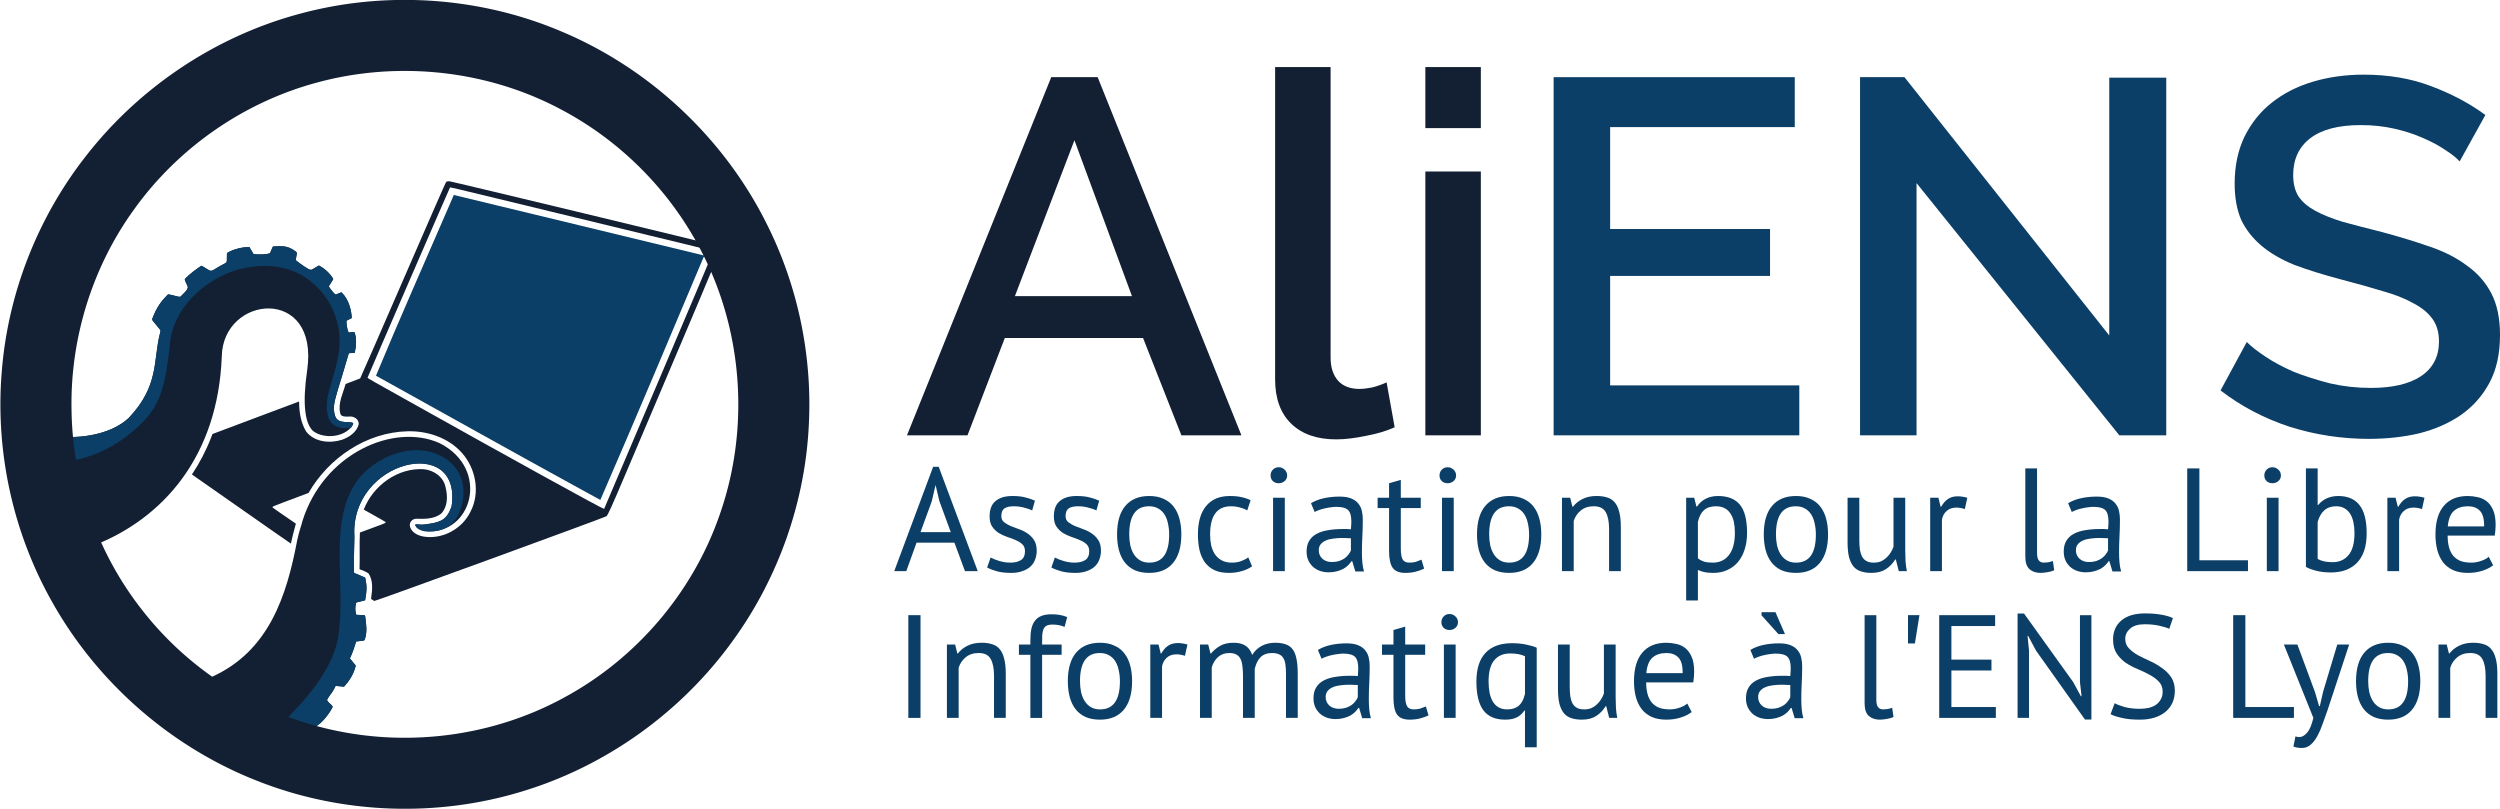 <?xml version="1.0" encoding="UTF-8" standalone="no"?>
<!-- Created with Inkscape (http://www.inkscape.org/) -->
<svg xmlns:dc="http://purl.org/dc/elements/1.1/" xmlns:cc="http://creativecommons.org/ns#" xmlns:rdf="http://www.w3.org/1999/02/22-rdf-syntax-ns#" xmlns:svg="http://www.w3.org/2000/svg" xmlns="http://www.w3.org/2000/svg" xmlns:sodipodi="http://sodipodi.sourceforge.net/DTD/sodipodi-0.dtd" xmlns:inkscape="http://www.inkscape.org/namespaces/inkscape" id="svg3087" version="1.1" inkscape:version="0.48.4 r9939" width="5451.346" height="1763.426" sodipodi:docname="8-logo-pour-petite-taille+typo-droite+description-bicolor.svg">
  <defs id="defs3091">
    <clipPath id="clipPath4226">
      <path sodipodi:type="arc" style="fill:#a90000;fill-opacity:1;stroke:none" id="path4228" sodipodi:cx="946.875" sodipodi:cy="769.41455" sodipodi:rx="568.75" sodipodi:ry="525" d="m 1515.625,769.415 a 568.75,525 0 1 1 -1137.5,0 568.75,525 0 1 1 1137.5,0 z"></path>
    </clipPath>
  </defs>
  <path sodipodi:type="star" style="fill:#ff0000;fill-opacity:0;stroke:none" id="path4190" sodipodi:sides="5" sodipodi:cx="29.831066" sodipodi:cy="517.85339" sodipodi:r1="156.37495" sodipodi:r2="78.187477" sodipodi:arg1="0.74541948" sodipodi:arg2="1.373738" inkscape:flatsided="false" inkscape:rounded="0" inkscape:randomized="0" d="M 144.736,623.919 45.139,594.528 -35.536,659.911 -38.36,556.106 -125.473,499.584 -27.621,464.82 -0.785,364.505 62.515,446.825 166.213,441.349 107.483,526.988 z" inkscape:transform-center-x="9.460845" inkscape:transform-center-y="-5.6456889" transform="translate(125.473,197.612)"></path>
  <g id="g5714" transform="matrix(1.215,0,0,1.215,-13.572,-13.648)">
    <path transform="translate(-311.527,52.882)" clip-path="url(#clipPath4226)" sodipodi:nodetypes="cscscccssccccccccccccccscccsccccccccccscccccscccccccsccsccccccccssscssccccccccccccccccssccccccccccccccscscccccccssccccccscc" inkscape:connector-curvature="0" id="path3101" d="m 699.783,1174.456 c 0.629,-0.272 1.255,-0.546 1.878,-0.823 104.725,-46.392 135.782,-148.129 154.168,-244.361 1.594,-7.812 4.067,-17.579 5.497,-21.704 1.43,-4.125 3.258,-10.33 4.063,-13.79 37.911,-121.946 164.217,-176.872 246.136,-140.202 92.306,46.447 58.405,167.01 -26.919,158.029 -4.25,-0.807 -10.343,-3.089 -13.375,-5.865 -0.599,-0.548 -1.132,-1.159 -1.54,-1.727 -5.667,-7.892 3.543,-3.115 14.059,-4.29 29.977,-3.756 40.074,-7.433 49.302,-31.97 20.514,-131.404 -183.234,-84.153 -174.295,53.815 -0.778,21.765 -0.804,41.808 -0.87,63.5 0.081,1.282 0.783,1.534 1.359,1.849 l 17.64,7.655 c 0.733,0.281 1.338,0.666 1.415,1.353 3.249,15.552 2.685,22.934 -0.275,39.438 -0.11,0.226 -0.187,0.305 -0.639,0.42 l -14.073,3.577 c -1.476,0.341 -1.486,0.763 -1.838,1.837 -1.361,7.2 -1.779,12.438 0.432,19.904 0.275,0.765 0.223,0.578 1.1,0.635 l 13.359,0.748 c 0.785,0.297 1.125,0.309 1.445,1.068 0.128,0.304 0.209,1.262 0.355,1.64 1.853,13.36 3.905,28.57 -0.924,40.99 -0.723,1.687 -0.816,1.455 -2.21,1.761 l -12.02,1.536 c -0.536,0.068 -1.197,0.1 -1.211,0.385 -3.194,9.886 -6.282,20.158 -10.906,29.523 -0.368,0.578 -0.007,0.935 0.546,1.613 l 9.461,11.626 c 0.179,0.29 0.183,0.3 0.13,0.608 -3.112,14.251 -11.917,27.639 -20.381,36.816 -0.576,0.6 -0.724,0.582 -1.494,0.535 l -6.608,-0.599 -6.915,-0.626 c -0.578,-0.062 -0.713,0.18 -0.84,0.391 l -2.785,5.434 c -1.658,3.234 -5.069,8.352 -7.58,11.374 -1.757,2.31 -3.551,5.02 -4.759,7.612 -0.19,0.612 0.004,0.872 0.306,1.293 2.18,4.232 6.995,6.747 9.054,10.068 1.023,1.893 0.538,0.875 0.26,2.353 -5.148,10.283 -19.108,29.319 -31.142,34.794 -1.96,0.891 -2.641,0.846 -3.747,0.59 l -11.033,-5.521 c -0.49,-0.206 -1.286,-0.806 -2.144,0.227 -2.805,3.789 -5.499,6.132 -9.506,9.326 -0.975,0.907 -1.048,1.665 -0.287,3.149 z M 404.864,738.08 c 5.956,1.348 12.181,2.413 18.582,3.181 45.458,5.456 99.844,-4.028 130.554,-33.036 54.602,-57.883 43.34,-102.622 55.719,-151.21 0.305,-1.569 1.183,-3.872 1.088,-5.021 -0.096,-1.167 -0.595,-1.876 -1.215,-2.468 l -12.007,-14.65 c -0.926,-1.088 -2.235,-2.681 -1.499,-4.544 7.621,-20.481 16.496,-31.909 26.323,-41.825 2.328,-2.346 1.365,-2.067 7.666,-0.846 7.052,1.367 11.626,3.309 14.672,3.36 1.474,0.003 1.656,-0.057 2.528,-0.897 3.808,-4.287 11.862,-10.349 12.59,-16.248 0,-0.751 -1.35,-4.04 -3,-7.309 -1.65,-3.269 -2.612,-5.683 -2.571,-6.661 0.069,-1.623 11.341,-11.99 24.846,-21.232 l 4.958,-3.393 4.134,2.167 c 2.274,1.192 5.663,3.281 7.532,4.643 4.312,3.142 7.089,2.87 11.287,-0.026 7.015,-4.552 12.92,-7.505 19.502,-11.023 1.607,-0.882 2.693,-1.94 3.201,-3.846 l 0.22,-14.089 c 0.058,-0.438 0.206,-0.628 0.777,-0.954 11.507,-7.142 27.738,-10.258 38.954,-10.58 0.309,-0.024 0.465,0.106 0.553,0.231 l 6.997,11.814 c 0.568,0.862 2.045,0.849 2.977,0.956 8.397,0.922 17.122,0.402 23.942,-0.823 3.34,-0.759 2.98,-1.057 3.615,-2.163 l 4.36,-10.165 c 0.516,-0.597 0.153,-0.587 1.728,-0.741 20.055,-1.403 26.893,-5.1e-4 39.838,9.218 2.163,2.583 1.99,1.769 1.572,4.081 l -1.694,10.027 c 0.1,2.097 1.364,2.726 2.769,3.751 6.407,4.674 20.631,15.392 24.075,14.797 0.714,-0.123 1.357,-0.027 1.89,-0.235 l 11.899,-7.052 c 0.759,-0.34 0.828,-0.319 1.363,-0.115 10.041,5.435 19.426,14.145 24.687,23.1 0.546,0.923 0.476,0.936 0.146,1.684 l -6.877,11.054 c -0.336,0.407 -1.074,0.973 -0.462,1.804 2.28,3.844 8.072,11.476 11.276,13.816 0.725,0.661 0.781,0.358 1.321,0.256 l 8.359,-3.462 c 1.137,-0.493 1.214,-0.601 2.585,0.69 12.52,12.576 16.789,32.091 17.33,44.551 0.068,0.458 0.023,0.506 -0.535,0.772 l -8.238,4.208 c -0.373,0.15 -0.643,0.453 -0.746,1.305 -0.176,1.451 0.243,5.039 0.808,9.038 0.719,3.249 1.263,7.812 2.939,10.544 0.294,0.479 0.393,0.568 0.793,0.565 l 8.54,-0.754 c 1.285,-0.122 1.137,-0.272 1.648,0.902 3.799,11.081 2.912,24.079 0.298,35.707 -0.251,0.965 0.079,0.776 -1.42,0.792 l -7.734,0.378 c -1.562,-0.002 -1.683,0.439 -1.968,1.304 -0.892,2.72 -2.496,7.856 -4.343,14.658 -1.642,6.05 -5.11,17.75 -7.707,26 -12.165,38.654 -14.422,47.797 -14.422,58.429 1.328,20.302 8.346,23.361 26.345,23.537 10.065,0.602 10.191,1.311 4.788,9.279 -18.206,20.515 -53.37,19.218 -68.987,6.075 -13.961,-13.763 -18.895,-47.678 -10.02,-108.819 21.955,-151.477 -151.222,-135.354 -153.267,-24.5 -6.793,179.358 -105.341,291.222 -231.034,339.779 -1.444,0.558 -2.892,1.107 -4.343,1.649 z" style="fill:#132033;fill-opacity:1;stroke:none"></path>
    <path style="fill:#0b3f67;fill-opacity:1;stroke:none" d="m 257.931,734.133 c 7.907,-90.425 -163.583,-172.428 -163.301,-175.315 0.393,-4.019 0.903,-5.25 2.174,-5.25 0.913,0 2.152,-0.492 2.753,-1.093 1.68,-1.68 4.472,0.241 16.759,11.529 61.877,55.352 139.748,106.021 206.061,141.55 29.862,15.486 56.52,25.997 82.488,32.526 48.253,10.921 114.102,3.238 149.136,-29.854 54.602,-57.883 43.34,-102.622 55.719,-151.21 0.305,-1.569 1.183,-3.872 1.088,-5.021 -0.096,-1.167 -0.595,-1.876 -1.215,-2.468 l -12.007,-14.65 c -0.926,-1.088 -2.235,-2.681 -1.499,-4.544 7.621,-20.481 16.496,-31.909 26.323,-41.825 2.328,-2.346 1.365,-2.067 7.666,-0.846 7.052,1.367 11.626,3.309 14.672,3.36 1.474,0.003 1.656,-0.057 2.528,-0.897 3.808,-4.287 11.862,-10.349 12.59,-16.248 0,-0.751 -1.35,-4.04 -3,-7.309 -1.65,-3.269 -2.612,-5.683 -2.571,-6.661 0.069,-1.623 11.341,-11.99 24.846,-21.232 l 4.958,-3.393 4.134,2.167 c 2.274,1.192 5.663,3.281 7.532,4.643 4.312,3.142 7.089,2.87 11.287,-0.026 7.015,-4.552 12.92,-7.505 19.502,-11.023 1.607,-0.882 2.693,-1.94 3.201,-3.846 l 0.22,-14.089 c 0.058,-0.438 0.206,-0.628 0.777,-0.954 11.507,-7.142 27.738,-10.258 38.954,-10.58 0.309,-0.024 0.465,0.106 0.553,0.231 l 6.997,11.814 c 0.568,0.862 2.045,0.849 2.977,0.956 8.397,0.922 17.122,0.402 23.942,-0.823 3.34,-0.759 2.98,-1.057 3.615,-2.163 l 4.36,-10.165 c 0.516,-0.597 0.153,-0.587 1.728,-0.741 20.055,-1.403 26.893,-5.1e-4 39.838,9.218 2.163,2.583 1.99,1.769 1.572,4.081 l -1.694,10.027 c 0.1,2.097 1.364,2.726 2.769,3.751 6.407,4.674 20.631,15.392 24.075,14.797 0.714,-0.123 1.357,-0.027 1.89,-0.235 l 11.899,-7.052 c 0.759,-0.34 0.828,-0.319 1.363,-0.115 10.041,5.435 19.426,14.145 24.687,23.1 0.546,0.923 0.476,0.936 0.146,1.684 l -6.877,11.054 c -0.336,0.407 -1.074,0.973 -0.462,1.804 2.28,3.844 8.072,11.476 11.276,13.816 0.725,0.661 0.781,0.358 1.321,0.256 l 8.359,-3.462 c 1.137,-0.493 1.214,-0.601 2.585,0.69 12.52,12.576 16.789,32.091 17.33,44.551 0.068,0.458 0.023,0.506 -0.535,0.772 l -8.238,4.208 c -0.373,0.15 -0.643,0.453 -0.746,1.305 -0.176,1.451 0.243,5.039 0.808,9.038 0.719,3.249 1.263,7.812 2.939,10.544 0.294,0.479 0.393,0.568 0.793,0.565 l 8.54,-0.754 c 1.285,-0.122 1.137,-0.272 1.648,0.902 3.799,11.081 2.912,24.079 0.298,35.707 -0.251,0.965 0.079,0.776 -1.42,0.792 l -7.734,0.378 c -1.562,-0.002 -1.683,0.439 -1.968,1.304 -0.892,2.72 -2.496,7.856 -4.343,14.658 -1.642,6.05 -5.11,17.75 -7.707,26 -12.165,38.654 -14.422,47.797 -14.422,58.429 1.328,20.302 8.346,23.361 26.345,23.537 10.065,0.602 10.191,1.311 4.788,9.279 -19.737,4.424 -33.814,-1.994 -40.366,-15.718 -12.017,-38.512 9.759,-61.24 18.634,-122.382 7.156,-58.009 -24.033,-110.471 -67.237,-135.084 -42.98,-24.485 -96.391,-18.091 -130.812,-4.26 -43.201,17.359 -100.702,61.145 -106.048,131.906 -9.007,84.843 -22.253,111.814 -56.156,143.828 -55.461,52.372 -127.294,73.512 -193.53,62.838 -46.349,-7.469 -87.012,-48.54 -119.55,-52.307 z" id="path3062" inkscape:connector-curvature="0" sodipodi:nodetypes="cssscccccsccccccccssscssccccccccccccccccssccccccccccccccscscccccccsscccccsscssc" clip-path="url(#clipPath4226)" transform="translate(-311.527,52.882)"></path>
    <path style="fill:#0b3f67;fill-opacity:1;stroke:none" d="m 813.961,1270.601 c 77.038,-71.918 105.317,-120.44 115.041,-164.807 8.723,-50.711 2.911,-106.639 3.269,-159.14 0.386,-56.593 10.428,-107.676 44.391,-140.294 18.882,-18.134 49.929,-38.122 90.054,-40.117 59.814,-1.152 107.731,45.809 79.484,114.359 -9.664,19.49 -28.169,34.915 -61.592,31.004 -4.25,-0.807 -10.343,-3.089 -13.375,-5.865 -0.599,-0.548 -1.132,-1.159 -1.54,-1.727 -5.667,-7.892 3.543,-3.115 14.059,-4.29 29.977,-3.756 40.074,-7.433 49.302,-31.97 20.514,-131.404 -183.234,-84.153 -174.295,53.815 -0.778,21.765 -0.804,41.808 -0.87,63.5 0.081,1.282 0.783,1.534 1.359,1.849 l 17.64,7.655 c 0.733,0.281 1.338,0.666 1.415,1.353 3.249,15.552 2.685,22.934 -0.275,39.438 -0.11,0.226 -0.187,0.305 -0.639,0.42 l -14.073,3.577 c -1.476,0.341 -1.486,0.763 -1.838,1.837 -1.361,7.2 -1.779,12.438 0.432,19.904 0.275,0.765 0.223,0.578 1.1,0.635 l 13.359,0.748 c 0.785,0.297 1.125,0.309 1.445,1.068 0.128,0.304 0.209,1.262 0.355,1.64 1.853,13.36 3.905,28.57 -0.924,40.99 -0.723,1.687 -0.816,1.455 -2.21,1.761 l -12.02,1.536 c -0.536,0.068 -1.197,0.1 -1.211,0.385 -3.194,9.886 -6.282,20.158 -10.906,29.523 -0.368,0.578 -0.007,0.935 0.546,1.613 l 9.461,11.626 c 0.179,0.29 0.183,0.3 0.13,0.608 -3.112,14.251 -11.917,27.639 -20.381,36.816 -0.576,0.6 -0.724,0.582 -1.494,0.535 l -6.608,-0.599 -6.915,-0.626 c -0.578,-0.062 -0.713,0.18 -0.84,0.391 l -2.785,5.434 c -1.658,3.234 -5.069,8.352 -7.58,11.374 -1.757,2.31 -3.551,5.02 -4.759,7.612 -0.19,0.612 0.004,0.872 0.306,1.293 2.18,4.232 6.995,6.747 9.054,10.068 1.023,1.893 0.538,0.875 0.26,2.353 -5.148,10.283 -19.108,29.319 -31.142,34.794 -1.96,0.891 -2.641,0.846 -3.747,0.59 l -11.033,-5.521 c -0.49,-0.206 -1.286,-0.806 -2.144,0.227 -0.581,0.784 -1.157,1.507 -1.741,2.188 -2.236,2.608 -4.588,4.606 -7.765,7.138 -0.975,0.907 -1.048,1.665 -0.287,3.149 l 6.303,18.005 c 0.198,1.113 -0.183,0.986 -0.437,1.315 -48.764,6.42 -87.463,-10.902 -53.339,-19.17 z" id="path3102" inkscape:connector-curvature="0" sodipodi:nodetypes="ccsscccssccccccccccccccscccsccccccccccscccccscccsccccc" clip-path="url(#clipPath4226)" transform="translate(-311.527,52.882)"></path>
    <path inkscape:connector-curvature="0" id="path3124" d="M 817.375,380.219 C 773.443,481.864 728.205,583.429 685.938,685.5 c 121.932,67.603 243.907,136.001 366.311,203.084 12.115,6.629 24.23,13.257 36.346,19.885 62.728,-144.553 123.897,-289.806 185,-435.031 1.829,-1.429 2.193,-4.025 -0.656,-4.094 -149.048,-35.966 -298.199,-72.312 -447.344,-108.188 -2.74,6.354 -5.479,12.708 -8.219,19.062 z" style="fill:#0b3f67;fill-opacity:1;stroke:none"></path>
    <g style="fill:#132033;fill-opacity:1" mask="none" clip-path="none" id="g4358">
      <g style="fill:#132033;fill-opacity:1" id="g4592">
        <g style="fill:#132033;fill-opacity:1" id="g4602">
          <path d="M 722.625,11.219 C 662.364,12.437 602.287,21.112 544.281,37.312 a 9.238,9.238 0 0 1 -0.062,0 c -151.002,41.53 -287.243,134.217 -382.25,258.406 a 9.238,9.238 0 0 1 -0.031,0 C 77.174,405.724 25.079,540.047 14.312,678.531 a 9.238,9.238 0 0 1 0,0.031 c -11.844,143.466 20.327,290.227 91.812,415.375 a 9.238,9.238 0 0 1 0,0.062 c 81.91,144.912 214.855,260.034 370,319.906 a 9.238,9.238 0 0 1 0.062,0.031 c 149.307,58.342 319.265,64.606 472.875,17.406 a 9.238,9.238 0 0 1 0.031,0 C 1100.182,1385.569 1235.001,1288.388 1326.969,1160.25 a 9.238,9.238 0 0 1 0.031,-0.031 c 81.721,-112.924 129.67,-249.65 135.875,-388.938 a 9.238,9.238 0 0 1 0,-0.031 c 6.028,-123.989 -20.487,-249.584 -76.812,-360.469 a 9.238,9.238 0 0 1 0,-0.031 c -77.301,-153.754 -210.887,-278.141 -369.75,-344.062 a 9.238,9.238 0 0 1 -0.062,-0.031 C 923.913,27.836 823.061,9.188 722.625,11.219 z m 23.125,127.375 c 92.92,1.272 185.532,23.724 268.094,66.875 0.012,0.006 0.019,0.025 0.031,0.031 110.953,57.372 202.602,150.083 258.656,261.812 0,0.008 -0,0.023 0,0.031 72.996,143.848 83.562,317.037 29.875,468.719 -0.01,0.019 0.01,0.044 0,0.062 l -0.031,0 c -48.002,138.188 -148.861,256.553 -277.531,326.312 -0.012,0.01 -0.019,0.024 -0.031,0.031 -125.766,69.16 -276.295,89.672 -416.062,58.937 -0.01,-0 -0.021,0 -0.031,0 -133.199,-28.707 -255.121,-104.957 -339.688,-211.844 -0.014,-0.018 -0.017,-0.045 -0.031,-0.062 C 188.42,1008.697 142.416,881.248 139.656,752.344 l 0.031,0 c -3.717,-129.498 35.737,-259.573 111.688,-364.688 0.008,-0.012 0.023,-0.019 0.031,-0.031 79.078,-110.747 197.115,-192.967 328.75,-228.25 0.022,-0.006 0.041,-0.025 0.062,-0.031 53.904,-14.65 109.794,-21.513 165.531,-20.75 z" id="path3859" style="fill:#132033;fill-opacity:1;stroke:none" inkscape:original="M 722.4375 1.96875 C 661.41431 3.2027138 600.55547 11.990958 541.78125 28.40625 C 388.76423 70.490124 250.8733 164.2821 154.625 290.09375 C 68.760495 401.52799 16.003018 537.4937 5.09375 677.8125 C -6.9051504 823.15819 25.658371 971.72077 98.09375 1098.5312 C 181.07813 1245.3441 315.61274 1361.8657 472.8125 1422.5312 C 624.12114 1481.6548 796.12507 1488.0164 951.78125 1440.1875 C 1104.8807 1393.803 1241.2994 1295.4377 1334.4688 1165.625 C 1417.2591 1051.2242 1465.807 912.81865 1472.0938 771.6875 C 1478.2005 646.08644 1451.3832 518.9453 1394.3125 406.59375 C 1315.9924 250.81257 1180.81 124.95052 1019.8438 58.15625 C 926.26818 18.815511 824.14282 -0.087856367 722.4375 1.96875 z M 745.625 147.84375 C 837.15439 149.09664 928.37079 171.2287 1009.5938 213.6875 C 1118.8057 270.14915 1209.1143 361.52562 1264.2812 471.5 C 1336.1043 613.01875 1346.533 783.77684 1293.6875 933.03125 C 1246.4715 1069.0113 1147.0401 1185.7005 1020.4062 1254.3438 C 896.67851 1322.3948 748.27213 1342.637 610.6875 1312.375 C 479.61704 1284.1338 359.46835 1208.989 276.25 1103.7812 C 196.94633 1004.5997 151.62237 879.01551 148.90625 752.15625 C 145.22682 624.66915 184.15107 496.4749 258.90625 393.03125 C 336.72677 284.02859 453.05474 202.98526 582.59375 168.28125 C 635.66245 153.85208 690.70737 147.09201 745.625 147.84375 z " inkscape:radius="-9.2374268" sodipodi:type="inkscape:offset"></path>
        </g>
      </g>
    </g>
    <path id="path3256" d="m 817.188,336.438 c -2.219,0 -4.679,0.648 -5.469,1.438 -0.79,0.79 -35.606,80.275 -77.375,176.656 -41.769,96.381 -76.357,175.532 -76.844,175.875 -0.156,0.11 -11.327,4.354 -26.094,9.938 -4.656,17.044 -13.85,34.077 -9.781,51.969 0.919,7.641 10.208,6.53 15.812,6.531 8.24,-1.185 18.011,4.439 17.562,13.562 -3.456,14.337 -17.17,23.602 -30.406,28.156 -21.468,6.861 -49.02,4.104 -63.75,-14.562 -10.001,-16.149 -12.761,-35.331 -12.906,-54.25 -20.734,7.79 -39.458,14.817 -64.531,24.219 -38.8,14.549 -67.451,25.305 -90.938,34.156 -0.709,1.882 -1.446,3.753 -2.188,5.625 -8.991,23.664 -20.696,46.106 -34.688,67 29.717,20.995 74.495,52.291 139.531,97.594 13.451,9.369 25.608,17.813 38.062,26.469 2.708,-12.019 5.575,-23.997 9,-35.812 -12.616,-8.67 -26.316,-18.066 -29.875,-20.5 -5.672,-3.879 -10.987,-7.668 -11.781,-8.406 -1.598,-1.485 -2.026,-1.3 44.875,-18.844 7.308,-2.733 13.281,-4.998 19.5,-7.344 C 601.244,832.846 668.721,787.088 742.438,785.25 c 36.004,-1.002 73.981,11.62 98.031,39.156 24.954,27.977 32.788,71.673 14.938,105.469 -14.47,29.554 -47.618,48.496 -80.562,44.812 -11.309,-1.187 -24.915,-6.562 -27.906,-18.656 -1.903,-7.319 4.523,-14.105 11.812,-13.812 15.03,0.47 31.815,0.544 44.188,-9.219 11.728,-12.144 11.978,-31.081 8.031,-46.562 C 807.776,867.731 790.198,855.127 772,853.344 c -46.951,-3.149 -91.499,29.44 -108,72.5 4.319,2.411 8.847,4.943 12.219,6.812 14.031,7.783 26.134,14.724 26.906,15.438 1.112,1.028 -0.903,2.182 -9.75,5.438 -4.201,1.546 -20.782,7.699 -36.312,13.469 -1.073,21.855 0.159,43.954 -0.656,65.781 5.442,2.235 11.191,4.038 16.062,7.469 8.674,12.78 7.031,29.473 4.812,44.031 0.056,0.665 0.042,1.333 0,1.969 3.087,2.066 5.398,3.562 5.531,3.562 3.334,0 413.376,-149.629 416.625,-152.031 2.658,-1.965 8.532,-14.985 35.969,-79.594 18.039,-42.477 63.577,-149.673 101.188,-238.219 49.681,-116.964 68.181,-161.689 67.719,-163.531 -0.35,-1.394 -1.486,-2.849 -2.531,-3.25 -5.699,-2.187 -481.215,-116.75 -484.594,-116.75 z M 819,347.625 c 2.002,0.01 17.069,3.577 83,19.594 41.556,10.096 287.659,69.767 339.781,82.375 27.166,6.571 49.538,12.059 49.719,12.219 0.181,0.16 -43.699,104.051 -97.531,230.844 -53.833,126.793 -98.213,231.147 -98.625,231.906 -0.679,1.25 -168.433,-91.229 -352.906,-194.562 -25.375,-14.214 -51.86,-29.053 -58.875,-32.969 -7.015,-3.916 -12.781,-7.511 -12.781,-7.969 0,-0.968 147.26,-340.635 148,-341.375 0.028,-0.028 0.085,-0.063 0.219,-0.062 z" style="fill:#132033;fill-opacity:1;stroke:none" inkscape:connector-curvature="0"></path>
  </g>
  <g style="font-size:1100px;font-style:normal;font-variant:normal;font-weight:600;font-stretch:normal;text-align:start;line-height:125%;letter-spacing:0px;word-spacing:0px;writing-mode:lr-tb;text-anchor:start;fill:#000000;fill-opacity:1;stroke:none;font-family:Raleway;-inkscape-font-specification:Raleway Semi-Bold" id="text3081">
    <path d="m 1977.666,949.262 314.6,-781 101.2,0 313.5,781 -130.9,0 -83.6,-212.3 -301.4,0 -81.4,212.3 -132,0 m 365.2,-643.5 -129.8,339.9 255.2,0 -125.4,-339.9" style="fill:#132033;fill-opacity:1" id="path3224"></path>
    <path d="m 2780.425,146.262 121,0 0,633.6 c -2e-4,21.267 5.5,38.133 16.5,50.6 11,11.733 26.4,17.6 46.2,17.6 8.066,10e-5 17.6,-1.1 28.6,-3.3 11,-2.933 21.266,-6.6 30.8,-11 l 17.6,97.9 c -17.6,8.067 -38.5,14.3 -62.7,18.7 -24.2,5.133 -45.834,7.7 -64.9,7.7 -41.8,-1e-5 -74.433,-11.367 -97.9,-34.1 -23.467,-22.733 -35.2,-55 -35.2,-96.8 l 0,-680.9" style="fill:#132033;fill-opacity:1" id="path3226"></path>
    <path d="m 3108.036,949.262 0,-575.3 121,0 0,575.3 -121,0 m 0,-669.9 0,-133.1 121,0 0,133.1 -121,0" style="fill:#132033;fill-opacity:1" id="path3228"></path>
    <path d="m 3923.446,840.362 0,108.9 -535.7,0 0,-781 525.8,0 0,108.9 -402.6,0 0,222.2 348.7,0 0,102.3 -348.7,0 0,238.7 412.5,0" style="fill:#0b3f67;fill-opacity:1" id="path3230"></path>
    <path d="m 4179.11,399.262 0,550 -123.2,0 0,-781 96.8,0 446.6,563.2 0,-562.1 124.3,0 0,779.9 -102.3,0 -442.2,-550" style="fill:#0b3f67;fill-opacity:1" id="path3232"></path>
    <path d="m 5363.346,351.962 c -7.334,-8.066 -17.967,-16.499 -31.9,-25.3 -13.934,-9.533 -30.434,-18.333 -49.5,-26.4 -18.334,-8.066 -38.867,-14.666 -61.6,-19.8 -22.734,-5.133 -46.934,-7.699 -72.6,-7.7 -48.4,6.8e-4 -85.067,9.534 -110,28.6 -24.933,19.067 -37.4,45.834 -37.4,80.3 -2e-4,19.067 4.033,34.834 12.1,47.3 8.066,11.734 20.166,22 36.3,30.8 16.133,8.8 36.3,16.867 60.5,24.2 24.2,6.6 52.433,13.934 84.7,22 38.133,10.267 72.966,20.9 104.5,31.9 32.266,11 59.4,24.934 81.4,41.8 22.733,16.134 40.333,36.3 52.8,60.5 12.466,24.2 18.699,54.267 18.7,90.2 -6e-4,41.067 -7.701,75.9 -23.1,104.5 -15.401,28.6 -36.301,52.067 -62.7,70.4 -25.667,17.6 -55.734,30.8 -90.2,39.6 -34.467,8.067 -71.134,12.1 -110,12.1 -59.4,-10e-6 -116.967,-8.8 -172.7,-26.4 -55.733,-18.333 -105.967,-44.733 -150.7,-79.2 l 57.2,-105.6 c 9.533,9.534 23.1,20.167 40.7,31.9 17.6,11.733 38.133,22.733 61.6,33 24.2,9.533 50.6,17.967 79.2,25.3 28.6,6.6 58.3,9.9 89.1,9.9 46.933,10e-5 83.233,-8.433 108.9,-25.3 26.399,-17.6 39.599,-42.9 39.6,-75.9 -5e-4,-19.8 -4.767,-36.3 -14.3,-49.5 -9.534,-13.2 -23.467,-24.566 -41.8,-34.1 -18.334,-10.266 -40.7,-19.066 -67.1,-26.4 -26.4,-8.066 -56.467,-16.5 -90.2,-25.3 -38.867,-10.266 -72.967,-20.9 -102.3,-31.9 -28.6,-11.733 -52.433,-25.666 -71.5,-41.8 -19.067,-16.133 -33.733,-34.833 -44,-56.1 -9.533,-22 -14.3,-48.399 -14.3,-79.2 0,-38.133 6.967,-71.866 20.9,-101.2 14.667,-30.066 34.467,-54.999 59.4,-74.8 25.666,-20.533 55.733,-35.933 90.2,-46.2 34.466,-10.266 71.5,-15.399 111.1,-15.4 54.266,7.9e-4 103.4,8.434 147.4,25.3 44.733,16.867 83.966,37.767 117.7,62.7 l -56.1,101.2" style="fill:#0b3f67;fill-opacity:1" id="path3234"></path>
  </g>
  <g style="font-size:320px;font-style:normal;font-variant:normal;font-weight:normal;font-stretch:normal;line-height:100%;letter-spacing:0px;word-spacing:0px;fill:#0b3f67;fill-opacity:1;stroke:none;font-family:Dense;-inkscape-font-specification:Dense" id="text4976">
    <path d="m 2081.14,1183.309 -82.56,0 -22.4,62.08 -26.24,0 84.8,-227.52 12.16,0 85.12,227.52 -27.84,0 -23.04,-62.08 m -73.92,-23.04 65.92,0 -24.96,-68.16 -8,-33.92 -0.32,0 -8,34.56 -24.64,67.52" style="letter-spacing:5.08px;font-family:PT Sans;-inkscape-font-specification:PT Sans;fill:#0b3f67;fill-opacity:1" id="path3135"></path>
    <path d="m 2235,1201.869 c -1e-4,-6.4 -1.92,-11.413 -5.76,-15.04 -3.84,-3.627 -8.64,-6.613 -14.4,-8.96 -5.547,-2.56 -11.733,-4.907 -18.56,-7.04 -6.613,-2.346 -12.8,-5.226 -18.56,-8.64 -5.547,-3.627 -10.24,-8.213 -14.08,-13.76 -3.84,-5.546 -5.76,-13.013 -5.76,-22.4 0,-15.36 4.373,-26.56 13.12,-33.6 8.747,-7.253 20.907,-10.88 36.48,-10.88 11.52,2e-4 21.12,1.067 28.8,3.2 7.893,1.92 14.72,4.267 20.48,7.04 l -6.08,21.12 c -4.907,-2.346 -10.88,-4.373 -17.92,-6.08 -6.827,-1.92 -14.187,-2.88 -22.08,-2.88 -9.387,2e-4 -16.32,1.6 -20.8,4.8 -4.267,3.2 -6.4,8.747 -6.4,16.64 0,5.547 1.92,9.92 5.76,13.12 3.84,2.987 8.533,5.76 14.08,8.32 5.76,2.347 11.947,4.694 18.56,7.04 6.827,2.347 13.013,5.44 18.56,9.28 5.76,3.84 10.56,8.747 14.4,14.72 3.84,5.76 5.76,13.44 5.76,23.04 -10e-5,6.827 -1.173,13.227 -3.52,19.2 -2.133,5.973 -5.547,11.093 -10.24,15.36 -4.693,4.267 -10.56,7.573 -17.6,9.92 -6.827,2.56 -14.933,3.84 -24.32,3.84 -12.16,0 -22.507,-1.173 -31.04,-3.52 -8.533,-2.347 -15.68,-5.12 -21.44,-8.32 l 7.68,-21.76 c 4.907,2.773 11.307,5.333 19.2,7.68 7.893,2.347 15.893,3.52 24,3.52 9.173,10e-5 16.747,-1.813 22.72,-5.44 5.973,-3.627 8.96,-10.133 8.96,-19.52" style="letter-spacing:5.08px;font-family:PT Sans;-inkscape-font-specification:PT Sans;fill:#0b3f67;fill-opacity:1" id="path3137"></path>
    <path d="m 2375.08,1201.869 c -10e-5,-6.4 -1.92,-11.413 -5.76,-15.04 -3.84,-3.627 -8.64,-6.613 -14.4,-8.96 -5.547,-2.56 -11.733,-4.907 -18.56,-7.04 -6.613,-2.346 -12.8,-5.226 -18.56,-8.64 -5.547,-3.627 -10.24,-8.213 -14.08,-13.76 -3.84,-5.546 -5.76,-13.013 -5.76,-22.4 0,-15.36 4.373,-26.56 13.12,-33.6 8.747,-7.253 20.907,-10.88 36.48,-10.88 11.52,2e-4 21.12,1.067 28.8,3.2 7.893,1.92 14.72,4.267 20.48,7.04 l -6.08,21.12 c -4.907,-2.346 -10.88,-4.373 -17.92,-6.08 -6.827,-1.92 -14.187,-2.88 -22.08,-2.88 -9.387,2e-4 -16.32,1.6 -20.8,4.8 -4.267,3.2 -6.4,8.747 -6.4,16.64 0,5.547 1.92,9.92 5.76,13.12 3.84,2.987 8.533,5.76 14.08,8.32 5.76,2.347 11.947,4.694 18.56,7.04 6.827,2.347 13.013,5.44 18.56,9.28 5.76,3.84 10.56,8.747 14.4,14.72 3.84,5.76 5.76,13.44 5.76,23.04 -10e-5,6.827 -1.173,13.227 -3.52,19.2 -2.133,5.973 -5.547,11.093 -10.24,15.36 -4.693,4.267 -10.56,7.573 -17.6,9.92 -6.827,2.56 -14.933,3.84 -24.32,3.84 -12.16,0 -22.507,-1.173 -31.04,-3.52 -8.533,-2.347 -15.68,-5.12 -21.44,-8.32 l 7.68,-21.76 c 4.907,2.773 11.307,5.333 19.2,7.68 7.893,2.347 15.893,3.52 24,3.52 9.173,10e-5 16.747,-1.813 22.72,-5.44 5.973,-3.627 8.96,-10.133 8.96,-19.52" style="letter-spacing:5.08px;font-family:PT Sans;-inkscape-font-specification:PT Sans;fill:#0b3f67;fill-opacity:1" id="path3139"></path>
    <path d="m 2435.8,1165.389 c 0,-27.093 5.973,-47.786 17.92,-62.08 12.16,-14.507 29.547,-21.76 52.16,-21.76 11.947,2e-4 22.293,2.027 31.04,6.08 8.96,3.84 16.32,9.493 22.08,16.96 5.76,7.253 10.027,16.107 12.8,26.56 2.773,10.24 4.16,21.654 4.16,34.24 -2e-4,27.093 -6.08,47.893 -18.24,62.4 -11.947,14.293 -29.227,21.44 -51.84,21.44 -11.947,0 -22.4,-1.92 -31.36,-5.76 -8.747,-4.053 -16,-9.707 -21.76,-16.96 -5.76,-7.467 -10.027,-16.32 -12.8,-26.56 -2.773,-10.453 -4.16,-21.973 -4.16,-34.56 m 26.56,0 c 0,8.107 0.747,15.893 2.24,23.36 1.707,7.467 4.267,13.973 7.68,19.52 3.413,5.547 7.893,10.027 13.44,13.44 5.547,3.413 12.267,5.12 20.16,5.12 29.013,0.213 43.52,-20.267 43.52,-61.44 -1e-4,-8.32 -0.854,-16.213 -2.56,-23.68 -1.494,-7.466 -3.947,-13.973 -7.36,-19.52 -3.413,-5.546 -7.893,-9.92 -13.44,-13.12 -5.547,-3.413 -12.267,-5.12 -20.16,-5.12 -29.013,-0.213 -43.52,20.267 -43.52,61.44" style="letter-spacing:5.08px;font-family:PT Sans;-inkscape-font-specification:PT Sans;fill:#0b3f67;fill-opacity:1" id="path3141"></path>
    <path d="m 2730.21,1234.829 c -6.4,4.693 -13.973,8.213 -22.72,10.56 -8.747,2.56 -17.92,3.84 -27.52,3.84 -12.373,0 -22.827,-1.92 -31.36,-5.76 -8.533,-4.053 -15.573,-9.707 -21.12,-16.96 -5.333,-7.467 -9.28,-16.32 -11.84,-26.56 -2.347,-10.453 -3.52,-21.973 -3.52,-34.56 0,-27.093 5.973,-47.786 17.92,-62.08 11.947,-14.507 29.12,-21.76 51.52,-21.76 10.24,2e-4 18.88,0.854 25.92,2.56 7.253,1.494 13.76,3.733 19.52,6.72 l -7.36,22.08 c -4.907,-2.773 -10.347,-4.907 -16.32,-6.4 -5.973,-1.706 -12.373,-2.56 -19.2,-2.56 -30.293,2e-4 -45.44,20.48 -45.44,61.44 0,8.107 0.747,15.893 2.24,23.36 1.707,7.253 4.373,13.76 8,19.52 3.84,5.547 8.747,10.027 14.72,13.44 6.187,3.413 13.76,5.12 22.72,5.12 7.68,10e-5 14.507,-1.173 20.48,-3.52 6.187,-2.347 11.2,-5.013 15.04,-8 l 8.32,19.52" style="letter-spacing:5.08px;font-family:PT Sans;-inkscape-font-specification:PT Sans;fill:#0b3f67;fill-opacity:1" id="path3143"></path>
    <path d="m 2775.985,1085.389 25.6,0 0,160 -25.6,0 0,-160 m -5.44,-48.64 c 0,-4.906 1.6,-9.066 4.8,-12.48 3.413,-3.626 7.68,-5.44 12.8,-5.44 5.12,3e-4 9.493,1.814 13.12,5.44 3.627,3.414 5.44,7.574 5.44,12.48 0,4.907 -1.813,8.96 -5.44,12.16 -3.627,3.2 -8,4.8 -13.12,4.8 -5.12,2e-4 -9.387,-1.6 -12.8,-4.8 -3.2,-3.2 -4.8,-7.253 -4.8,-12.16" style="letter-spacing:5.08px;font-family:PT Sans;-inkscape-font-specification:PT Sans;fill:#0b3f67;fill-opacity:1" id="path3145"></path>
    <path d="m 2858.69,1097.228 c 8.107,-4.907 17.493,-8.533 28.16,-10.88 10.88,-2.346 22.187,-3.52 33.92,-3.52 11.093,2e-4 19.947,1.494 26.56,4.48 6.827,2.987 11.947,6.934 15.36,11.84 3.627,4.694 5.973,9.92 7.04,15.68 1.28,5.76 1.92,11.52 1.92,17.28 -1e-4,12.8 -0.32,25.28 -0.96,37.44 -0.64,12.16 -0.96,23.68 -0.96,34.56 -1e-4,7.893 0.32,15.36 0.96,22.4 0.64,7.04 1.813,13.547 3.52,19.52 l -18.88,0 -6.72,-22.4 -1.6,0 c -1.92,2.987 -4.373,5.973 -7.36,8.96 -2.773,2.773 -6.187,5.333 -10.24,7.68 -4.053,2.133 -8.747,3.947 -14.08,5.44 -5.333,1.493 -11.413,2.24 -18.24,2.24 -6.827,0 -13.227,-1.067 -19.2,-3.2 -5.76,-2.133 -10.773,-5.12 -15.04,-8.96 -4.267,-4.053 -7.68,-8.853 -10.24,-14.4 -2.347,-5.547 -3.52,-11.84 -3.52,-18.88 0,-9.387 1.92,-17.173 5.76,-23.36 3.84,-6.4 9.173,-11.413 16,-15.04 7.04,-3.84 15.36,-6.506 24.96,-8 9.813,-1.706 20.587,-2.56 32.32,-2.56 2.987,10e-5 5.867,10e-5 8.64,0 2.986,10e-5 5.973,0.213 8.96,0.64 0.64,-6.4 0.96,-12.16 0.96,-17.28 -1e-4,-11.733 -2.347,-19.947 -7.04,-24.64 -4.693,-4.693 -13.227,-7.04 -25.6,-7.04 -3.627,2e-4 -7.573,0.32 -11.84,0.96 -4.053,0.427 -8.32,1.173 -12.8,2.24 -4.267,0.854 -8.427,2.027 -12.48,3.52 -3.84,1.28 -7.253,2.773 -10.24,4.48 l -8,-19.2 m 45.44,128.32 c 5.973,10e-5 11.307,-0.747 16,-2.24 4.693,-1.707 8.747,-3.733 12.16,-6.08 3.413,-2.56 6.187,-5.333 8.32,-8.32 2.346,-2.987 4.053,-5.867 5.12,-8.64 l 0,-26.56 c -2.987,-0.213 -6.08,-0.32 -9.28,-0.32 -2.987,-0.213 -5.973,-0.32 -8.96,-0.32 -6.613,10e-5 -13.12,0.427 -19.52,1.28 -6.187,0.64 -11.733,2.027 -16.64,4.16 -4.693,1.92 -8.533,4.693 -11.52,8.32 -2.773,3.413 -4.16,7.787 -4.16,13.12 -1e-4,7.467 2.667,13.653 8,18.56 5.333,4.693 12.16,7.04 20.48,7.04" style="letter-spacing:5.08px;font-family:PT Sans;-inkscape-font-specification:PT Sans;fill:#0b3f67;fill-opacity:1" id="path3147"></path>
    <path d="m 3003.96,1085.389 24.96,0 0,-31.68 25.6,-7.36 0,39.04 43.52,0 0,22.4 -43.52,0 0,88.64 c -1e-4,11.093 1.387,18.987 4.16,23.68 2.773,4.48 7.467,6.72 14.08,6.72 5.547,10e-5 10.24,-0.533 14.08,-1.6 3.84,-1.28 8.107,-2.88 12.8,-4.8 l 5.76,19.52 c -5.76,2.773 -12.053,5.013 -18.88,6.72 -6.827,1.707 -14.187,2.56 -22.08,2.56 -13.013,0 -22.187,-3.627 -27.52,-10.88 -5.333,-7.467 -8,-19.84 -8,-37.12 l 0,-93.44 -24.96,0 0,-22.4" style="letter-spacing:5.08px;font-family:PT Sans;-inkscape-font-specification:PT Sans;fill:#0b3f67;fill-opacity:1" id="path3149"></path>
    <path d="m 3144.35,1085.389 25.6,0 0,160 -25.6,0 0,-160 m -5.44,-48.64 c 0,-4.906 1.6,-9.066 4.8,-12.48 3.413,-3.626 7.68,-5.44 12.8,-5.44 5.12,3e-4 9.493,1.814 13.12,5.44 3.627,3.414 5.44,7.574 5.44,12.48 0,4.907 -1.813,8.96 -5.44,12.16 -3.627,3.2 -8,4.8 -13.12,4.8 -5.12,2e-4 -9.387,-1.6 -12.8,-4.8 -3.2,-3.2 -4.8,-7.253 -4.8,-12.16" style="letter-spacing:5.08px;font-family:PT Sans;-inkscape-font-specification:PT Sans;fill:#0b3f67;fill-opacity:1" id="path3151"></path>
    <path d="m 3220.655,1165.389 c 0,-27.093 5.973,-47.786 17.92,-62.08 12.16,-14.507 29.547,-21.76 52.16,-21.76 11.947,2e-4 22.293,2.027 31.04,6.08 8.96,3.84 16.32,9.493 22.08,16.96 5.76,7.253 10.027,16.107 12.8,26.56 2.773,10.24 4.16,21.654 4.16,34.24 -2e-4,27.093 -6.08,47.893 -18.24,62.4 -11.947,14.293 -29.227,21.44 -51.84,21.44 -11.947,0 -22.4,-1.92 -31.36,-5.76 -8.747,-4.053 -16,-9.707 -21.76,-16.96 -5.76,-7.467 -10.027,-16.32 -12.8,-26.56 -2.773,-10.453 -4.16,-21.973 -4.16,-34.56 m 26.56,0 c -1e-4,8.107 0.747,15.893 2.24,23.36 1.707,7.467 4.267,13.973 7.68,19.52 3.413,5.547 7.893,10.027 13.44,13.44 5.547,3.413 12.267,5.12 20.16,5.12 29.013,0.213 43.52,-20.267 43.52,-61.44 -2e-4,-8.32 -0.854,-16.213 -2.56,-23.68 -1.494,-7.466 -3.947,-13.973 -7.36,-19.52 -3.413,-5.546 -7.894,-9.92 -13.44,-13.12 -5.547,-3.413 -12.267,-5.12 -20.16,-5.12 -29.013,-0.213 -43.52,20.267 -43.52,61.44" style="letter-spacing:5.08px;font-family:PT Sans;-inkscape-font-specification:PT Sans;fill:#0b3f67;fill-opacity:1" id="path3153"></path>
    <path d="m 3508.665,1245.389 0,-91.2 c -2e-4,-16.64 -2.454,-29.12 -7.36,-37.44 -4.694,-8.533 -13.44,-12.8 -26.24,-12.8 -11.307,2e-4 -20.694,3.094 -28.16,9.28 -7.253,5.973 -12.373,13.547 -15.36,22.72 l 0,109.44 -25.6,0 0,-160 17.92,0 4.8,19.52 1.28,0 c 5.12,-6.827 11.947,-12.373 20.48,-16.64 8.746,-4.48 19.093,-6.72 31.04,-6.72 8.746,2e-4 16.427,1.067 23.04,3.2 6.613,1.92 12.053,5.44 16.32,10.56 4.48,5.12 7.787,12.053 9.92,20.8 2.346,8.534 3.52,19.413 3.52,32.64 l 0,96.64 -25.6,0" style="letter-spacing:5.08px;font-family:PT Sans;-inkscape-font-specification:PT Sans;fill:#0b3f67;fill-opacity:1" id="path3155"></path>
    <path d="m 3676.73,1085.389 17.6,0 4.8,19.2 1.28,0 c 4.907,-7.466 11.2,-13.12 18.88,-16.96 7.893,-4.053 16.853,-6.08 26.88,-6.08 21.333,2e-4 37.227,6.293 47.68,18.88 10.453,12.587 15.68,33.173 15.68,61.76 -2e-4,13.44 -1.813,25.6 -5.44,36.48 -3.413,10.667 -8.32,19.733 -14.72,27.2 -6.4,7.467 -14.187,13.227 -23.36,17.28 -8.96,4.053 -18.987,6.08 -30.08,6.08 -7.893,0 -14.187,-0.533 -18.88,-1.6 -4.48,-0.853 -9.387,-2.453 -14.72,-4.8 l 0,66.56 -25.6,0 0,-224 m 64.64,18.56 c -10.88,2e-4 -19.52,2.88 -25.92,8.64 -6.187,5.547 -10.56,14.08 -13.12,25.6 l 0,79.36 c 3.84,2.987 8.213,5.333 13.12,7.04 4.907,1.493 11.413,2.24 19.52,2.24 14.72,10e-5 26.346,-5.44 34.88,-16.32 8.746,-11.093 13.12,-27.307 13.12,-48.64 -2e-4,-8.746 -0.747,-16.64 -2.24,-23.68 -1.494,-7.253 -3.947,-13.333 -7.36,-18.24 -3.2,-5.12 -7.467,-9.066 -12.8,-11.84 -5.12,-2.773 -11.52,-4.16 -19.2,-4.16" style="letter-spacing:5.08px;font-family:PT Sans;-inkscape-font-specification:PT Sans;fill:#0b3f67;fill-opacity:1" id="path3157"></path>
    <path d="m 3845.975,1165.389 c 0,-27.093 5.973,-47.786 17.92,-62.08 12.16,-14.507 29.547,-21.76 52.16,-21.76 11.947,2e-4 22.293,2.027 31.04,6.08 8.96,3.84 16.32,9.493 22.08,16.96 5.76,7.253 10.027,16.107 12.8,26.56 2.773,10.24 4.16,21.654 4.16,34.24 -1e-4,27.093 -6.08,47.893 -18.24,62.4 -11.947,14.293 -29.227,21.44 -51.84,21.44 -11.947,0 -22.4,-1.92 -31.36,-5.76 -8.747,-4.053 -16,-9.707 -21.76,-16.96 -5.76,-7.467 -10.027,-16.32 -12.8,-26.56 -2.773,-10.453 -4.16,-21.973 -4.16,-34.56 m 26.56,0 c 0,8.107 0.747,15.893 2.24,23.36 1.707,7.467 4.267,13.973 7.68,19.52 3.413,5.547 7.893,10.027 13.44,13.44 5.547,3.413 12.267,5.12 20.16,5.12 29.013,0.213 43.52,-20.267 43.52,-61.44 -10e-5,-8.32 -0.853,-16.213 -2.56,-23.68 -1.493,-7.466 -3.947,-13.973 -7.36,-19.52 -3.413,-5.546 -7.893,-9.92 -13.44,-13.12 -5.547,-3.413 -12.267,-5.12 -20.16,-5.12 -29.013,-0.213 -43.52,20.267 -43.52,61.44" style="letter-spacing:5.08px;font-family:PT Sans;-inkscape-font-specification:PT Sans;fill:#0b3f67;fill-opacity:1" id="path3159"></path>
    <path d="m 4054.305,1085.389 0,91.2 c 0,8.32 0.427,15.68 1.28,22.08 1.067,6.187 2.773,11.413 5.12,15.68 2.347,4.053 5.547,7.147 9.6,9.28 4.053,2.133 9.173,3.2 15.36,3.2 5.76,10e-5 10.88,-0.853 15.36,-2.56 4.48,-1.92 8.427,-4.48 11.84,-7.68 3.627,-3.2 6.72,-6.827 9.28,-10.88 2.773,-4.267 5.013,-8.747 6.72,-13.44 l 0,-106.88 25.6,0 0,114.56 c -1e-4,7.68 0.213,15.68 0.64,24 0.64,8.107 1.6,15.253 2.88,21.44 l -17.6,0 -6.4,-25.28 -1.6,0 c -4.907,8.32 -11.52,15.253 -19.84,20.8 -8.32,5.547 -18.88,8.32 -31.68,8.32 -8.533,0 -16.107,-1.067 -22.72,-3.2 -6.4,-1.92 -11.84,-5.44 -16.32,-10.56 -4.267,-5.12 -7.573,-11.947 -9.92,-20.48 -2.133,-8.747 -3.2,-19.733 -3.2,-32.96 l 0,-96.64 25.6,0" style="letter-spacing:5.08px;font-family:PT Sans;-inkscape-font-specification:PT Sans;fill:#0b3f67;fill-opacity:1" id="path3161"></path>
    <path d="m 4284.365,1110.028 c -6.4,-2.133 -12.48,-3.2 -18.24,-3.2 -9.174,2e-4 -16.427,2.56 -21.76,7.68 -5.333,4.907 -8.64,11.2 -9.92,18.88 l 0,112 -25.6,0 0,-160 17.92,0 4.8,19.52 1.28,0 c 4.053,-7.253 8.853,-12.8 14.4,-16.64 5.76,-4.053 13.013,-6.08 21.76,-6.08 6.186,2e-4 13.12,1.067 20.8,3.2 l -5.44,24.64" style="letter-spacing:5.08px;font-family:PT Sans;-inkscape-font-specification:PT Sans;fill:#0b3f67;fill-opacity:1" id="path3163"></path>
    <path d="m 4441.86,1206.028 c 0,7.467 1.28,12.8 3.84,16 2.56,3.2 6.187,4.8 10.88,4.8 2.773,10e-5 5.76,-0.213 8.96,-0.64 3.2,-0.427 6.827,-1.387 10.88,-2.88 l 2.88,20.16 c -3.413,1.707 -8.213,3.093 -14.4,4.16 -5.973,1.067 -11.2,1.6 -15.68,1.6 -9.6,0 -17.493,-2.667 -23.68,-8 -6.187,-5.547 -9.28,-14.827 -9.28,-27.84 l 0,-192 25.6,0 0,184.64" style="letter-spacing:5.08px;font-family:PT Sans;-inkscape-font-specification:PT Sans;fill:#0b3f67;fill-opacity:1" id="path3165"></path>
    <path d="m 4509.65,1097.228 c 8.107,-4.907 17.493,-8.533 28.16,-10.88 10.88,-2.346 22.187,-3.52 33.92,-3.52 11.093,2e-4 19.947,1.494 26.56,4.48 6.827,2.987 11.947,6.934 15.36,11.84 3.627,4.694 5.973,9.92 7.04,15.68 1.28,5.76 1.92,11.52 1.92,17.28 -1e-4,12.8 -0.32,25.28 -0.96,37.44 -0.64,12.16 -0.96,23.68 -0.96,34.56 -1e-4,7.893 0.32,15.36 0.96,22.4 0.64,7.04 1.813,13.547 3.52,19.52 l -18.88,0 -6.72,-22.4 -1.6,0 c -1.92,2.987 -4.373,5.973 -7.36,8.96 -2.773,2.773 -6.187,5.333 -10.24,7.68 -4.053,2.133 -8.747,3.947 -14.08,5.44 -5.333,1.493 -11.413,2.24 -18.24,2.24 -6.827,0 -13.227,-1.067 -19.2,-3.2 -5.76,-2.133 -10.773,-5.12 -15.04,-8.96 -4.267,-4.053 -7.68,-8.853 -10.24,-14.4 -2.347,-5.547 -3.52,-11.84 -3.52,-18.88 0,-9.387 1.92,-17.173 5.76,-23.36 3.84,-6.4 9.173,-11.413 16,-15.04 7.04,-3.84 15.36,-6.506 24.96,-8 9.813,-1.706 20.587,-2.56 32.32,-2.56 2.987,10e-5 5.867,10e-5 8.64,0 2.987,10e-5 5.973,0.213 8.96,0.64 0.64,-6.4 0.96,-12.16 0.96,-17.28 -1e-4,-11.733 -2.347,-19.947 -7.04,-24.64 -4.693,-4.693 -13.227,-7.04 -25.6,-7.04 -3.627,2e-4 -7.573,0.32 -11.84,0.96 -4.053,0.427 -8.32,1.173 -12.8,2.24 -4.267,0.854 -8.427,2.027 -12.48,3.52 -3.84,1.28 -7.253,2.773 -10.24,4.48 l -8,-19.2 m 45.44,128.32 c 5.973,10e-5 11.307,-0.747 16,-2.24 4.693,-1.707 8.747,-3.733 12.16,-6.08 3.413,-2.56 6.187,-5.333 8.32,-8.32 2.347,-2.987 4.053,-5.867 5.12,-8.64 l 0,-26.56 c -2.987,-0.213 -6.08,-0.32 -9.28,-0.32 -2.987,-0.213 -5.973,-0.32 -8.96,-0.32 -6.613,10e-5 -13.12,0.427 -19.52,1.28 -6.187,0.64 -11.733,2.027 -16.64,4.16 -4.693,1.92 -8.533,4.693 -11.52,8.32 -2.773,3.413 -4.16,7.787 -4.16,13.12 0,7.467 2.667,13.653 8,18.56 5.333,4.693 12.16,7.04 20.48,7.04" style="letter-spacing:5.08px;font-family:PT Sans;-inkscape-font-specification:PT Sans;fill:#0b3f67;fill-opacity:1" id="path3167"></path>
    <path d="m 4901.785,1245.389 -132.48,0 0,-224 26.56,0 0,200.32 105.92,0 0,23.68" style="letter-spacing:5.08px;font-family:PT Sans;-inkscape-font-specification:PT Sans;fill:#0b3f67;fill-opacity:1" id="path3169"></path>
    <path d="m 4942.89,1085.389 25.6,0 0,160 -25.6,0 0,-160 m -5.44,-48.64 c 0,-4.906 1.6,-9.066 4.8,-12.48 3.413,-3.626 7.68,-5.44 12.8,-5.44 5.12,3e-4 9.493,1.814 13.12,5.44 3.627,3.414 5.44,7.574 5.44,12.48 0,4.907 -1.813,8.96 -5.44,12.16 -3.627,3.2 -8,4.8 -13.12,4.8 -5.12,2e-4 -9.387,-1.6 -12.8,-4.8 -3.2,-3.2 -4.8,-7.253 -4.8,-12.16" style="letter-spacing:5.08px;font-family:PT Sans;-inkscape-font-specification:PT Sans;fill:#0b3f67;fill-opacity:1" id="path3171"></path>
    <path d="m 5028.155,1021.389 25.6,0 0,79.68 1.28,0 c 4.907,-6.186 11.093,-10.986 18.56,-14.4 7.68,-3.413 16,-5.12 24.96,-5.12 20.693,2e-4 36.16,6.614 46.4,19.84 10.453,13.227 15.68,33.707 15.68,61.44 -1e-4,27.947 -6.827,49.173 -20.48,63.68 -13.653,14.507 -32.853,21.76 -57.6,21.76 -11.947,0 -22.827,-1.28 -32.64,-3.84 -9.6,-2.56 -16.853,-5.333 -21.76,-8.32 l 0,-214.72 m 65.92,82.56 c -10.667,2e-4 -19.307,2.987 -25.92,8.96 -6.613,5.973 -11.413,14.4 -14.4,25.28 l 0,80.64 c 4.053,2.347 8.96,4.16 14.72,5.44 5.76,1.067 11.733,1.6 17.92,1.6 14.507,10e-5 26.027,-5.12 34.56,-15.36 8.747,-10.24 13.12,-26.24 13.12,-48 -1e-4,-8.32 -0.747,-16.107 -2.24,-23.36 -1.493,-7.253 -3.84,-13.44 -7.04,-18.56 -3.2,-5.12 -7.36,-9.173 -12.48,-12.16 -4.907,-2.986 -10.987,-4.48 -18.24,-4.48" style="letter-spacing:5.08px;font-family:PT Sans;-inkscape-font-specification:PT Sans;fill:#0b3f67;fill-opacity:1" id="path3173"></path>
    <path d="m 5281.255,1110.028 c -6.4,-2.133 -12.48,-3.2 -18.24,-3.2 -9.173,2e-4 -16.427,2.56 -21.76,7.68 -5.333,4.907 -8.64,11.2 -9.92,18.88 l 0,112 -25.6,0 0,-160 17.92,0 4.8,19.52 1.28,0 c 4.053,-7.253 8.853,-12.8 14.4,-16.64 5.76,-4.053 13.013,-6.08 21.76,-6.08 6.187,2e-4 13.12,1.067 20.8,3.2 l -5.44,24.64" style="letter-spacing:5.08px;font-family:PT Sans;-inkscape-font-specification:PT Sans;fill:#0b3f67;fill-opacity:1" id="path3175"></path>
    <path d="m 5436.365,1232.589 c -6.4,5.12 -14.507,9.173 -24.32,12.16 -9.6,2.987 -19.84,4.48 -30.72,4.48 -12.16,0 -22.72,-1.92 -31.68,-5.76 -8.96,-4.053 -16.32,-9.707 -22.08,-16.96 -5.76,-7.467 -10.027,-16.32 -12.8,-26.56 -2.773,-10.24 -4.16,-21.76 -4.16,-34.56 0,-27.306 6.08,-48.106 18.24,-62.4 12.16,-14.293 29.547,-21.44 52.16,-21.44 7.253,2e-4 14.507,0.854 21.76,2.56 7.253,1.494 13.76,4.48 19.52,8.96 5.76,4.48 10.453,10.88 14.08,19.2 3.627,8.107 5.44,18.88 5.44,32.32 -1e-4,7.04 -0.64,14.827 -1.92,23.36 l -102.72,0 c 0,9.387 0.96,17.707 2.88,24.96 1.92,7.253 4.907,13.44 8.96,18.56 4.053,4.907 9.28,8.747 15.68,11.52 6.613,2.56 14.613,3.84 24,3.84 7.253,10e-5 14.507,-1.28 21.76,-3.84 7.253,-2.56 12.693,-5.547 16.32,-8.96 l 9.6,18.56 m -55.04,-128.64 c -12.587,2e-4 -22.72,3.307 -30.4,9.92 -7.467,6.614 -11.947,17.92 -13.44,33.92 l 79.36,0 c -1e-4,-16.213 -3.093,-27.52 -9.28,-33.92 -6.187,-6.613 -14.933,-9.92 -26.24,-9.92" style="letter-spacing:5.08px;font-family:PT Sans;-inkscape-font-specification:PT Sans;fill:#0b3f67;fill-opacity:1" id="path3177"></path>
    <path d="m 1980.66,1341.389 26.56,0 0,224 -26.56,0 0,-224" style="letter-spacing:-0.37px;font-family:PT Sans;-inkscape-font-specification:PT Sans;fill:#0b3f67;fill-opacity:1" id="path3179"></path>
    <path d="m 2167.495,1565.389 0,-91.2 c -10e-5,-16.64 -2.454,-29.12 -7.36,-37.44 -4.693,-8.533 -13.44,-12.8 -26.24,-12.8 -11.307,2e-4 -20.693,3.094 -28.16,9.28 -7.253,5.973 -12.373,13.547 -15.36,22.72 l 0,109.44 -25.6,0 0,-160 17.92,0 4.8,19.52 1.28,0 c 5.12,-6.827 11.947,-12.373 20.48,-16.64 8.747,-4.48 19.093,-6.72 31.04,-6.72 8.747,2e-4 16.427,1.067 23.04,3.2 6.613,1.92 12.053,5.44 16.32,10.56 4.48,5.12 7.787,12.053 9.92,20.8 2.346,8.534 3.52,19.413 3.52,32.64 l 0,96.64 -25.6,0" style="letter-spacing:-0.37px;font-family:PT Sans;-inkscape-font-specification:PT Sans;fill:#0b3f67;fill-opacity:1" id="path3181"></path>
    <path d="m 2221.805,1405.389 24.96,0 0,-8.96 c 0,-9.813 0.747,-18.346 2.24,-25.6 1.707,-7.253 4.373,-13.12 8,-17.6 3.627,-4.693 8.32,-8.106 14.08,-10.24 5.76,-2.346 12.907,-3.52 21.44,-3.52 6.827,3e-4 12.8,0.427 17.92,1.28 5.333,0.854 10.88,2.454 16.64,4.8 l -5.76,21.44 c -4.907,-2.133 -9.6,-3.52 -14.08,-4.16 -4.267,-0.64 -8.32,-0.96 -12.16,-0.96 -5.547,3e-4 -9.92,0.854 -13.12,2.56 -2.987,1.707 -5.227,4.267 -6.72,7.68 -1.28,3.2 -2.133,7.254 -2.56,12.16 -0.213,4.694 -0.32,10.24 -0.32,16.64 l 0,4.48 42.56,0 0,22.4 -42.56,0 0,137.6 -25.6,0 0,-137.6 -24.96,0 0,-22.4" style="letter-spacing:-0.37px;font-family:PT Sans;-inkscape-font-specification:PT Sans;fill:#0b3f67;fill-opacity:1" id="path3183"></path>
    <path d="m 2328.43,1485.389 c 0,-27.093 5.973,-47.786 17.92,-62.08 12.16,-14.507 29.547,-21.76 52.16,-21.76 11.947,2e-4 22.293,2.027 31.04,6.08 8.96,3.84 16.32,9.493 22.08,16.96 5.76,7.253 10.027,16.107 12.8,26.56 2.773,10.24 4.16,21.654 4.16,34.24 -10e-5,27.093 -6.08,47.893 -18.24,62.4 -11.947,14.293 -29.227,21.44 -51.84,21.44 -11.947,0 -22.4,-1.92 -31.36,-5.76 -8.747,-4.053 -16,-9.707 -21.76,-16.96 -5.76,-7.467 -10.027,-16.32 -12.8,-26.56 -2.773,-10.453 -4.16,-21.973 -4.16,-34.56 m 26.56,0 c 0,8.107 0.747,15.893 2.24,23.36 1.707,7.467 4.267,13.973 7.68,19.52 3.413,5.547 7.893,10.027 13.44,13.44 5.547,3.413 12.267,5.12 20.16,5.12 29.013,0.213 43.52,-20.267 43.52,-61.44 -10e-5,-8.32 -0.853,-16.213 -2.56,-23.68 -1.493,-7.466 -3.947,-13.973 -7.36,-19.52 -3.413,-5.546 -7.893,-9.92 -13.44,-13.12 -5.547,-3.413 -12.267,-5.12 -20.16,-5.12 -29.013,-0.213 -43.52,20.267 -43.52,61.44" style="letter-spacing:-0.37px;font-family:PT Sans;-inkscape-font-specification:PT Sans;fill:#0b3f67;fill-opacity:1" id="path3185"></path>
    <path d="m 2583.79,1430.028 c -6.4,-2.133 -12.48,-3.2 -18.24,-3.2 -9.173,2e-4 -16.427,2.56 -21.76,7.68 -5.333,4.907 -8.64,11.2 -9.92,18.88 l 0,112 -25.6,0 0,-160 17.92,0 4.8,19.52 1.28,0 c 4.053,-7.253 8.853,-12.8 14.4,-16.64 5.76,-4.053 13.013,-6.08 21.76,-6.08 6.187,2e-4 13.12,1.067 20.8,3.2 l -5.44,24.64" style="letter-spacing:-0.37px;font-family:PT Sans;-inkscape-font-specification:PT Sans;fill:#0b3f67;fill-opacity:1" id="path3187"></path>
    <path d="m 2710.41,1565.389 0,-90.56 c -1e-4,-8.533 -0.427,-15.893 -1.28,-22.08 -0.64,-6.4 -2.027,-11.733 -4.16,-16 -2.133,-4.266 -5.227,-7.466 -9.28,-9.6 -3.84,-2.133 -8.96,-3.2 -15.36,-3.2 -9.813,2e-4 -18.027,2.987 -24.64,8.96 -6.4,5.973 -10.88,13.44 -13.44,22.4 l 0,110.08 -25.6,0 0,-160 17.92,0 4.8,19.52 1.28,0 c 5.76,-6.827 12.373,-12.373 19.84,-16.64 7.68,-4.48 17.6,-6.72 29.76,-6.72 10.24,2e-4 18.56,2.027 24.96,6.08 6.613,3.84 11.733,10.667 15.36,20.48 4.907,-8.32 11.627,-14.826 20.16,-19.52 8.746,-4.693 18.56,-7.04 29.44,-7.04 8.96,2e-4 16.533,1.067 22.72,3.2 6.186,1.92 11.306,5.44 15.36,10.56 4.053,5.12 6.933,12.053 8.64,20.8 1.92,8.747 2.88,19.84 2.88,33.28 l 0,96 -25.6,0 0,-96.32 c -2e-4,-7.68 -0.427,-14.293 -1.28,-19.84 -0.64,-5.76 -2.134,-10.453 -4.48,-14.08 -2.134,-3.84 -5.227,-6.613 -9.28,-8.32 -3.84,-1.92 -8.96,-2.88 -15.36,-2.88 -10.667,2e-4 -18.987,2.987 -24.96,8.96 -5.973,5.973 -10.24,14.507 -12.8,25.6 l 0,106.88 -25.6,0" style="letter-spacing:-0.37px;font-family:PT Sans;-inkscape-font-specification:PT Sans;fill:#0b3f67;fill-opacity:1" id="path3189"></path>
    <path d="m 2873.72,1417.228 c 8.107,-4.907 17.493,-8.533 28.16,-10.88 10.88,-2.346 22.187,-3.52 33.92,-3.52 11.093,2e-4 19.947,1.494 26.56,4.48 6.827,2.987 11.947,6.934 15.36,11.84 3.627,4.694 5.973,9.92 7.04,15.68 1.28,5.76 1.92,11.52 1.92,17.28 -1e-4,12.8 -0.32,25.28 -0.96,37.44 -0.64,12.16 -0.96,23.68 -0.96,34.56 -10e-5,7.893 0.32,15.36 0.96,22.4 0.64,7.04 1.813,13.547 3.52,19.52 l -18.88,0 -6.72,-22.4 -1.6,0 c -1.92,2.987 -4.373,5.973 -7.36,8.96 -2.773,2.773 -6.187,5.333 -10.24,7.68 -4.053,2.133 -8.747,3.947 -14.08,5.44 -5.333,1.493 -11.413,2.24 -18.24,2.24 -6.827,0 -13.227,-1.067 -19.2,-3.2 -5.76,-2.133 -10.773,-5.12 -15.04,-8.96 -4.267,-4.053 -7.68,-8.853 -10.24,-14.4 -2.347,-5.547 -3.52,-11.84 -3.52,-18.88 0,-9.387 1.92,-17.173 5.76,-23.36 3.84,-6.4 9.173,-11.413 16,-15.04 7.04,-3.84 15.36,-6.506 24.96,-8 9.813,-1.706 20.587,-2.56 32.32,-2.56 2.987,10e-5 5.867,10e-5 8.64,0 2.987,10e-5 5.973,0.213 8.96,0.64 0.64,-6.4 0.96,-12.16 0.96,-17.28 -1e-4,-11.733 -2.347,-19.947 -7.04,-24.64 -4.693,-4.693 -13.227,-7.04 -25.6,-7.04 -3.627,2e-4 -7.573,0.32 -11.84,0.96 -4.053,0.427 -8.32,1.173 -12.8,2.24 -4.267,0.854 -8.427,2.027 -12.48,3.52 -3.84,1.28 -7.253,2.773 -10.24,4.48 l -8,-19.2 m 45.44,128.32 c 5.973,10e-5 11.307,-0.747 16,-2.24 4.693,-1.707 8.747,-3.733 12.16,-6.08 3.413,-2.56 6.187,-5.333 8.32,-8.32 2.347,-2.987 4.053,-5.867 5.12,-8.64 l 0,-26.56 c -2.987,-0.213 -6.08,-0.32 -9.28,-0.32 -2.987,-0.213 -5.973,-0.32 -8.96,-0.32 -6.613,10e-5 -13.12,0.427 -19.52,1.28 -6.187,0.64 -11.733,2.027 -16.64,4.16 -4.693,1.92 -8.533,4.693 -11.52,8.32 -2.773,3.413 -4.16,7.787 -4.16,13.12 0,7.467 2.667,13.653 8,18.56 5.333,4.693 12.16,7.04 20.48,7.04" style="letter-spacing:-0.37px;font-family:PT Sans;-inkscape-font-specification:PT Sans;fill:#0b3f67;fill-opacity:1" id="path3191"></path>
    <path d="m 3013.54,1405.389 24.96,0 0,-31.68 25.6,-7.36 0,39.04 43.52,0 0,22.4 -43.52,0 0,88.64 c 0,11.093 1.387,18.987 4.16,23.68 2.773,4.48 7.467,6.72 14.08,6.72 5.547,10e-5 10.24,-0.533 14.08,-1.6 3.84,-1.28 8.107,-2.88 12.8,-4.8 l 5.76,19.52 c -5.76,2.773 -12.053,5.013 -18.88,6.72 -6.827,1.707 -14.187,2.56 -22.08,2.56 -13.013,0 -22.187,-3.627 -27.52,-10.88 -5.333,-7.467 -8,-19.84 -8,-37.12 l 0,-93.44 -24.96,0 0,-22.4" style="letter-spacing:-0.37px;font-family:PT Sans;-inkscape-font-specification:PT Sans;fill:#0b3f67;fill-opacity:1" id="path3193"></path>
    <path d="m 3148.48,1405.389 25.6,0 0,160 -25.6,0 0,-160 m -5.44,-48.64 c 0,-4.906 1.6,-9.066 4.8,-12.48 3.413,-3.626 7.68,-5.44 12.8,-5.44 5.12,3e-4 9.493,1.814 13.12,5.44 3.627,3.414 5.44,7.574 5.44,12.48 0,4.907 -1.813,8.96 -5.44,12.16 -3.627,3.2 -8,4.8 -13.12,4.8 -5.12,2e-4 -9.387,-1.6 -12.8,-4.8 -3.2,-3.2 -4.8,-7.253 -4.8,-12.16" style="letter-spacing:-0.37px;font-family:PT Sans;-inkscape-font-specification:PT Sans;fill:#0b3f67;fill-opacity:1" id="path3195"></path>
    <path d="m 3350.855,1629.389 -25.6,0 0,-80 -1.28,0 c -4.267,6.4 -9.707,11.307 -16.32,14.72 -6.4,3.413 -14.934,5.12 -25.6,5.12 -21.333,0 -37.12,-6.72 -47.36,-20.16 -10.24,-13.653 -15.36,-34.667 -15.36,-63.04 -1e-4,-27.52 6.613,-48.32 19.84,-62.4 13.227,-14.08 32.533,-21.12 57.92,-21.12 11.306,2e-4 21.866,1.067 31.68,3.2 10.027,2.134 17.387,4.373 22.08,6.72 l 0,216.96 m -64.32,-82.56 c 10.88,10e-5 19.413,-2.773 25.6,-8.32 6.186,-5.547 10.56,-14.08 13.12,-25.6 l 0,-81.92 c -7.894,-4.053 -18.773,-6.08 -32.64,-6.08 -14.72,2e-4 -26.24,5.013 -34.56,15.04 -8.107,9.813 -12.16,25.067 -12.16,45.76 -10e-5,8.96 0.747,17.28 2.24,24.96 1.493,7.467 3.84,13.867 7.04,19.2 3.2,5.333 7.36,9.493 12.48,12.48 5.12,2.987 11.413,4.48 18.88,4.48" style="letter-spacing:-0.37px;font-family:PT Sans;-inkscape-font-specification:PT Sans;fill:#0b3f67;fill-opacity:1" id="path3197"></path>
    <path d="m 3422.84,1405.389 0,91.2 c -1e-4,8.32 0.427,15.68 1.28,22.08 1.067,6.187 2.773,11.413 5.12,15.68 2.347,4.053 5.547,7.147 9.6,9.28 4.053,2.133 9.173,3.2 15.36,3.2 5.76,10e-5 10.88,-0.853 15.36,-2.56 4.48,-1.92 8.427,-4.48 11.84,-7.68 3.627,-3.2 6.72,-6.827 9.28,-10.88 2.773,-4.267 5.013,-8.747 6.72,-13.44 l 0,-106.88 25.6,0 0,114.56 c -2e-4,7.68 0.213,15.68 0.64,24 0.64,8.107 1.6,15.253 2.88,21.44 l -17.6,0 -6.4,-25.28 -1.6,0 c -4.907,8.32 -11.52,15.253 -19.84,20.8 -8.32,5.547 -18.88,8.32 -31.68,8.32 -8.533,0 -16.107,-1.067 -22.72,-3.2 -6.4,-1.92 -11.84,-5.44 -16.32,-10.56 -4.267,-5.12 -7.573,-11.947 -9.92,-20.48 -2.133,-8.747 -3.2,-19.733 -3.2,-32.96 l 0,-96.64 25.6,0" style="letter-spacing:-0.37px;font-family:PT Sans;-inkscape-font-specification:PT Sans;fill:#0b3f67;fill-opacity:1" id="path3199"></path>
    <path d="m 3688.73,1552.589 c -6.4,5.12 -14.507,9.173 -24.32,12.16 -9.6,2.987 -19.84,4.48 -30.72,4.48 -12.16,0 -22.72,-1.92 -31.68,-5.76 -8.96,-4.053 -16.32,-9.707 -22.08,-16.96 -5.76,-7.467 -10.027,-16.32 -12.8,-26.56 -2.773,-10.24 -4.16,-21.76 -4.16,-34.56 -1e-4,-27.306 6.08,-48.106 18.24,-62.4 12.16,-14.293 29.547,-21.44 52.16,-21.44 7.253,2e-4 14.507,0.854 21.76,2.56 7.253,1.494 13.76,4.48 19.52,8.96 5.76,4.48 10.453,10.88 14.08,19.2 3.627,8.107 5.44,18.88 5.44,32.32 -2e-4,7.04 -0.64,14.827 -1.92,23.36 l -102.72,0 c -1e-4,9.387 0.96,17.707 2.88,24.96 1.92,7.253 4.907,13.44 8.96,18.56 4.053,4.907 9.28,8.747 15.68,11.52 6.613,2.56 14.613,3.84 24,3.84 7.253,10e-5 14.507,-1.28 21.76,-3.84 7.253,-2.56 12.693,-5.547 16.32,-8.96 l 9.6,18.56 m -55.04,-128.64 c -12.587,2e-4 -22.72,3.307 -30.4,9.92 -7.467,6.614 -11.947,17.92 -13.44,33.92 l 79.36,0 c -2e-4,-16.213 -3.094,-27.52 -9.28,-33.92 -6.187,-6.613 -14.934,-9.92 -26.24,-9.92" style="letter-spacing:-0.37px;font-family:PT Sans;-inkscape-font-specification:PT Sans;fill:#0b3f67;fill-opacity:1" id="path3201"></path>
    <path d="m 3816.755,1417.228 c 8.107,-4.907 17.493,-8.533 28.16,-10.88 10.88,-2.346 22.187,-3.52 33.92,-3.52 11.093,2e-4 19.947,1.494 26.56,4.48 6.827,2.987 11.947,6.934 15.36,11.84 3.627,4.694 5.973,9.92 7.04,15.68 1.28,5.76 1.92,11.52 1.92,17.28 -1e-4,12.8 -0.32,25.28 -0.96,37.44 -0.64,12.16 -0.96,23.68 -0.96,34.56 -1e-4,7.893 0.32,15.36 0.96,22.4 0.64,7.04 1.813,13.547 3.52,19.52 l -18.88,0 -6.72,-22.4 -1.6,0 c -1.92,2.987 -4.373,5.973 -7.36,8.96 -2.773,2.773 -6.187,5.333 -10.24,7.68 -4.053,2.133 -8.747,3.947 -14.08,5.44 -5.333,1.493 -11.413,2.24 -18.24,2.24 -6.827,0 -13.227,-1.067 -19.2,-3.2 -5.76,-2.133 -10.773,-5.12 -15.04,-8.96 -4.267,-4.053 -7.68,-8.853 -10.24,-14.4 -2.347,-5.547 -3.52,-11.84 -3.52,-18.88 0,-9.387 1.92,-17.173 5.76,-23.36 3.84,-6.4 9.173,-11.413 16,-15.04 7.04,-3.84 15.36,-6.506 24.96,-8 9.813,-1.706 20.587,-2.56 32.32,-2.56 2.987,10e-5 5.867,10e-5 8.64,0 2.987,10e-5 5.973,0.213 8.96,0.64 0.64,-6.4 0.96,-12.16 0.96,-17.28 -1e-4,-11.733 -2.347,-19.947 -7.04,-24.64 -4.693,-4.693 -13.227,-7.04 -25.6,-7.04 -3.627,2e-4 -7.573,0.32 -11.84,0.96 -4.053,0.427 -8.32,1.173 -12.8,2.24 -4.267,0.854 -8.427,2.027 -12.48,3.52 -3.84,1.28 -7.253,2.773 -10.24,4.48 l -8,-19.2 m 45.44,128.32 c 5.973,10e-5 11.307,-0.747 16,-2.24 4.693,-1.707 8.747,-3.733 12.16,-6.08 3.413,-2.56 6.187,-5.333 8.32,-8.32 2.347,-2.987 4.053,-5.867 5.12,-8.64 l 0,-26.56 c -2.987,-0.213 -6.08,-0.32 -9.28,-0.32 -2.987,-0.213 -5.973,-0.32 -8.96,-0.32 -6.613,10e-5 -13.12,0.427 -19.52,1.28 -6.187,0.64 -11.733,2.027 -16.64,4.16 -4.693,1.92 -8.533,4.693 -11.52,8.32 -2.773,3.413 -4.16,7.787 -4.16,13.12 0,7.467 2.667,13.653 8,18.56 5.333,4.693 12.16,7.04 20.48,7.04 m 30.08,-162.88 -14.4,0 -36.8,-40.96 0,-6.72 30.4,0 20.8,47.68" style="letter-spacing:-0.37px;font-family:PT Sans;-inkscape-font-specification:PT Sans;fill:#0b3f67;fill-opacity:1" id="path3203"></path>
    <path d="m 4091.43,1526.028 c -10e-5,7.467 1.28,12.8 3.84,16 2.56,3.2 6.187,4.8 10.88,4.8 2.773,10e-5 5.76,-0.213 8.96,-0.64 3.2,-0.427 6.827,-1.387 10.88,-2.88 l 2.88,20.16 c -3.413,1.707 -8.213,3.093 -14.4,4.16 -5.973,1.067 -11.2,1.6 -15.68,1.6 -9.6,0 -17.493,-2.667 -23.68,-8 -6.187,-5.547 -9.28,-14.827 -9.28,-27.84 l 0,-192 25.6,0 0,184.64" style="letter-spacing:-0.37px;font-family:PT Sans;-inkscape-font-specification:PT Sans;fill:#0b3f67;fill-opacity:1" id="path3205"></path>
    <path d="m 4160.49,1341.389 24.96,0 -9.92,61.76 -15.04,0 0,-61.76" style="letter-spacing:-0.37px;font-family:PT Sans;-inkscape-font-specification:PT Sans;fill:#0b3f67;fill-opacity:1" id="path3207"></path>
    <path d="m 4228.52,1341.389 121.92,0 0,23.68 -95.36,0 0,73.28 87.36,0 0,23.68 -87.36,0 0,79.68 96.96,0 0,23.68 -123.52,0 0,-224" style="letter-spacing:-0.37px;font-family:PT Sans;-inkscape-font-specification:PT Sans;fill:#0b3f67;fill-opacity:1" id="path3209"></path>
    <path d="m 4439.72,1418.829 -17.28,-32.32 -1.28,0 3.2,32.32 0,146.56 -24.96,0 0,-227.52 14.08,0 107.2,149.44 16.64,30.72 1.6,0 -3.52,-30.72 0,-145.92 24.96,0 0,227.52 -14.08,0 -106.56,-150.08" style="letter-spacing:-0.37px;font-family:PT Sans;-inkscape-font-specification:PT Sans;fill:#0b3f67;fill-opacity:1" id="path3211"></path>
    <path d="m 4715.775,1508.428 c -1e-4,-8.96 -2.667,-16.213 -8,-21.76 -5.333,-5.76 -12.053,-10.773 -20.16,-15.04 -7.893,-4.48 -16.533,-8.64 -25.92,-12.48 -9.387,-3.84 -18.133,-8.427 -26.24,-13.76 -7.893,-5.546 -14.507,-12.267 -19.84,-20.16 -5.333,-8.107 -8,-18.346 -8,-30.72 0,-17.493 6.08,-31.36 18.24,-41.6 12.16,-10.24 29.44,-15.36 51.84,-15.36 13.013,3e-4 24.853,0.96 35.52,2.88 10.666,1.92 18.986,4.374 24.96,7.36 l -8,23.36 c -4.907,-2.346 -12.16,-4.586 -21.76,-6.72 -9.387,-2.133 -20.053,-3.2 -32,-3.2 -14.08,3e-4 -24.64,3.2 -31.68,9.6 -7.04,6.187 -10.56,13.547 -10.56,22.08 0,8.32 2.667,15.254 8,20.8 5.333,5.547 11.947,10.56 19.84,15.04 8.107,4.267 16.853,8.534 26.24,12.8 9.387,4.267 18.026,9.28 25.92,15.04 8.107,5.547 14.826,12.267 20.16,20.16 5.333,7.894 8,17.707 8,29.44 -2e-4,9.6 -1.707,18.24 -5.12,25.92 -3.413,7.68 -8.427,14.293 -15.04,19.84 -6.614,5.547 -14.614,9.813 -24,12.8 -9.387,2.987 -20.053,4.48 -32,4.48 -16,0 -29.227,-1.28 -39.68,-3.84 -10.453,-2.347 -18.56,-5.013 -24.32,-8 l 8.96,-24 c 4.907,2.773 12.16,5.547 21.76,8.32 9.6,2.56 20.373,3.84 32.32,3.84 7.04,10e-5 13.653,-0.64 19.84,-1.92 6.187,-1.493 11.52,-3.733 16,-6.72 4.48,-3.2 8,-7.147 10.56,-11.84 2.773,-4.693 4.16,-10.24 4.16,-16.64" style="letter-spacing:-0.37px;font-family:PT Sans;-inkscape-font-specification:PT Sans;fill:#0b3f67;fill-opacity:1" id="path3213"></path>
    <path d="m 5002.02,1565.389 -132.48,0 0,-224 26.56,0 0,200.32 105.92,0 0,23.68" style="letter-spacing:-0.37px;font-family:PT Sans;-inkscape-font-specification:PT Sans;fill:#0b3f67;fill-opacity:1" id="path3215"></path>
    <path d="m 5047.915,1509.069 8.96,30.72 1.6,0 7.04,-31.04 31.04,-103.36 25.92,0 -47.36,143.68 c -3.627,10.453 -7.253,20.587 -10.88,30.4 -3.413,9.813 -7.253,18.56 -11.52,26.24 -4.267,7.68 -9.067,13.76 -14.4,18.24 -5.333,4.693 -11.52,7.04 -18.56,7.04 -7.68,0 -13.973,-1.067 -18.88,-3.2 l 4.48,-22.08 c 2.773,1.067 5.44,1.6 8,1.6 5.973,0 11.733,-3.2 17.28,-9.6 5.547,-6.187 10.133,-16.96 13.76,-32.32 l -64.32,-160 29.44,0 38.4,103.68" style="letter-spacing:-0.37px;font-family:PT Sans;-inkscape-font-specification:PT Sans;fill:#0b3f67;fill-opacity:1" id="path3217"></path>
    <path d="m 5137.4,1485.389 c 0,-27.093 5.973,-47.786 17.92,-62.08 12.16,-14.507 29.547,-21.76 52.16,-21.76 11.947,2e-4 22.293,2.027 31.04,6.08 8.96,3.84 16.32,9.493 22.08,16.96 5.76,7.253 10.027,16.107 12.8,26.56 2.773,10.24 4.16,21.654 4.16,34.24 -1e-4,27.093 -6.08,47.893 -18.24,62.4 -11.947,14.293 -29.227,21.44 -51.84,21.44 -11.947,0 -22.4,-1.92 -31.36,-5.76 -8.747,-4.053 -16,-9.707 -21.76,-16.96 -5.76,-7.467 -10.027,-16.32 -12.8,-26.56 -2.773,-10.453 -4.16,-21.973 -4.16,-34.56 m 26.56,0 c 0,8.107 0.747,15.893 2.24,23.36 1.707,7.467 4.267,13.973 7.68,19.52 3.413,5.547 7.893,10.027 13.44,13.44 5.547,3.413 12.267,5.12 20.16,5.12 29.013,0.213 43.52,-20.267 43.52,-61.44 -10e-5,-8.32 -0.853,-16.213 -2.56,-23.68 -1.493,-7.466 -3.947,-13.973 -7.36,-19.52 -3.413,-5.546 -7.893,-9.92 -13.44,-13.12 -5.547,-3.413 -12.267,-5.12 -20.16,-5.12 -29.013,-0.213 -43.52,20.267 -43.52,61.44" style="letter-spacing:-0.37px;font-family:PT Sans;-inkscape-font-specification:PT Sans;fill:#0b3f67;fill-opacity:1" id="path3219"></path>
    <path d="m 5419.961,1565.389 0,-91.2 c -2e-4,-16.64 -2.454,-29.12 -7.36,-37.44 -4.694,-8.533 -13.44,-12.8 -26.24,-12.8 -11.307,2e-4 -20.693,3.094 -28.16,9.28 -7.253,5.973 -12.373,13.547 -15.36,22.72 l 0,109.44 -25.6,0 0,-160 17.92,0 4.8,19.52 1.28,0 c 5.12,-6.827 11.947,-12.373 20.48,-16.64 8.747,-4.48 19.093,-6.72 31.04,-6.72 8.746,2e-4 16.427,1.067 23.04,3.2 6.613,1.92 12.053,5.44 16.32,10.56 4.48,5.12 7.787,12.053 9.92,20.8 2.346,8.534 3.52,19.413 3.52,32.64 l 0,96.64 -25.6,0" style="letter-spacing:-0.37px;font-family:PT Sans;-inkscape-font-specification:PT Sans;fill:#0b3f67;fill-opacity:1" id="path3221"></path>
  </g>
</svg>
